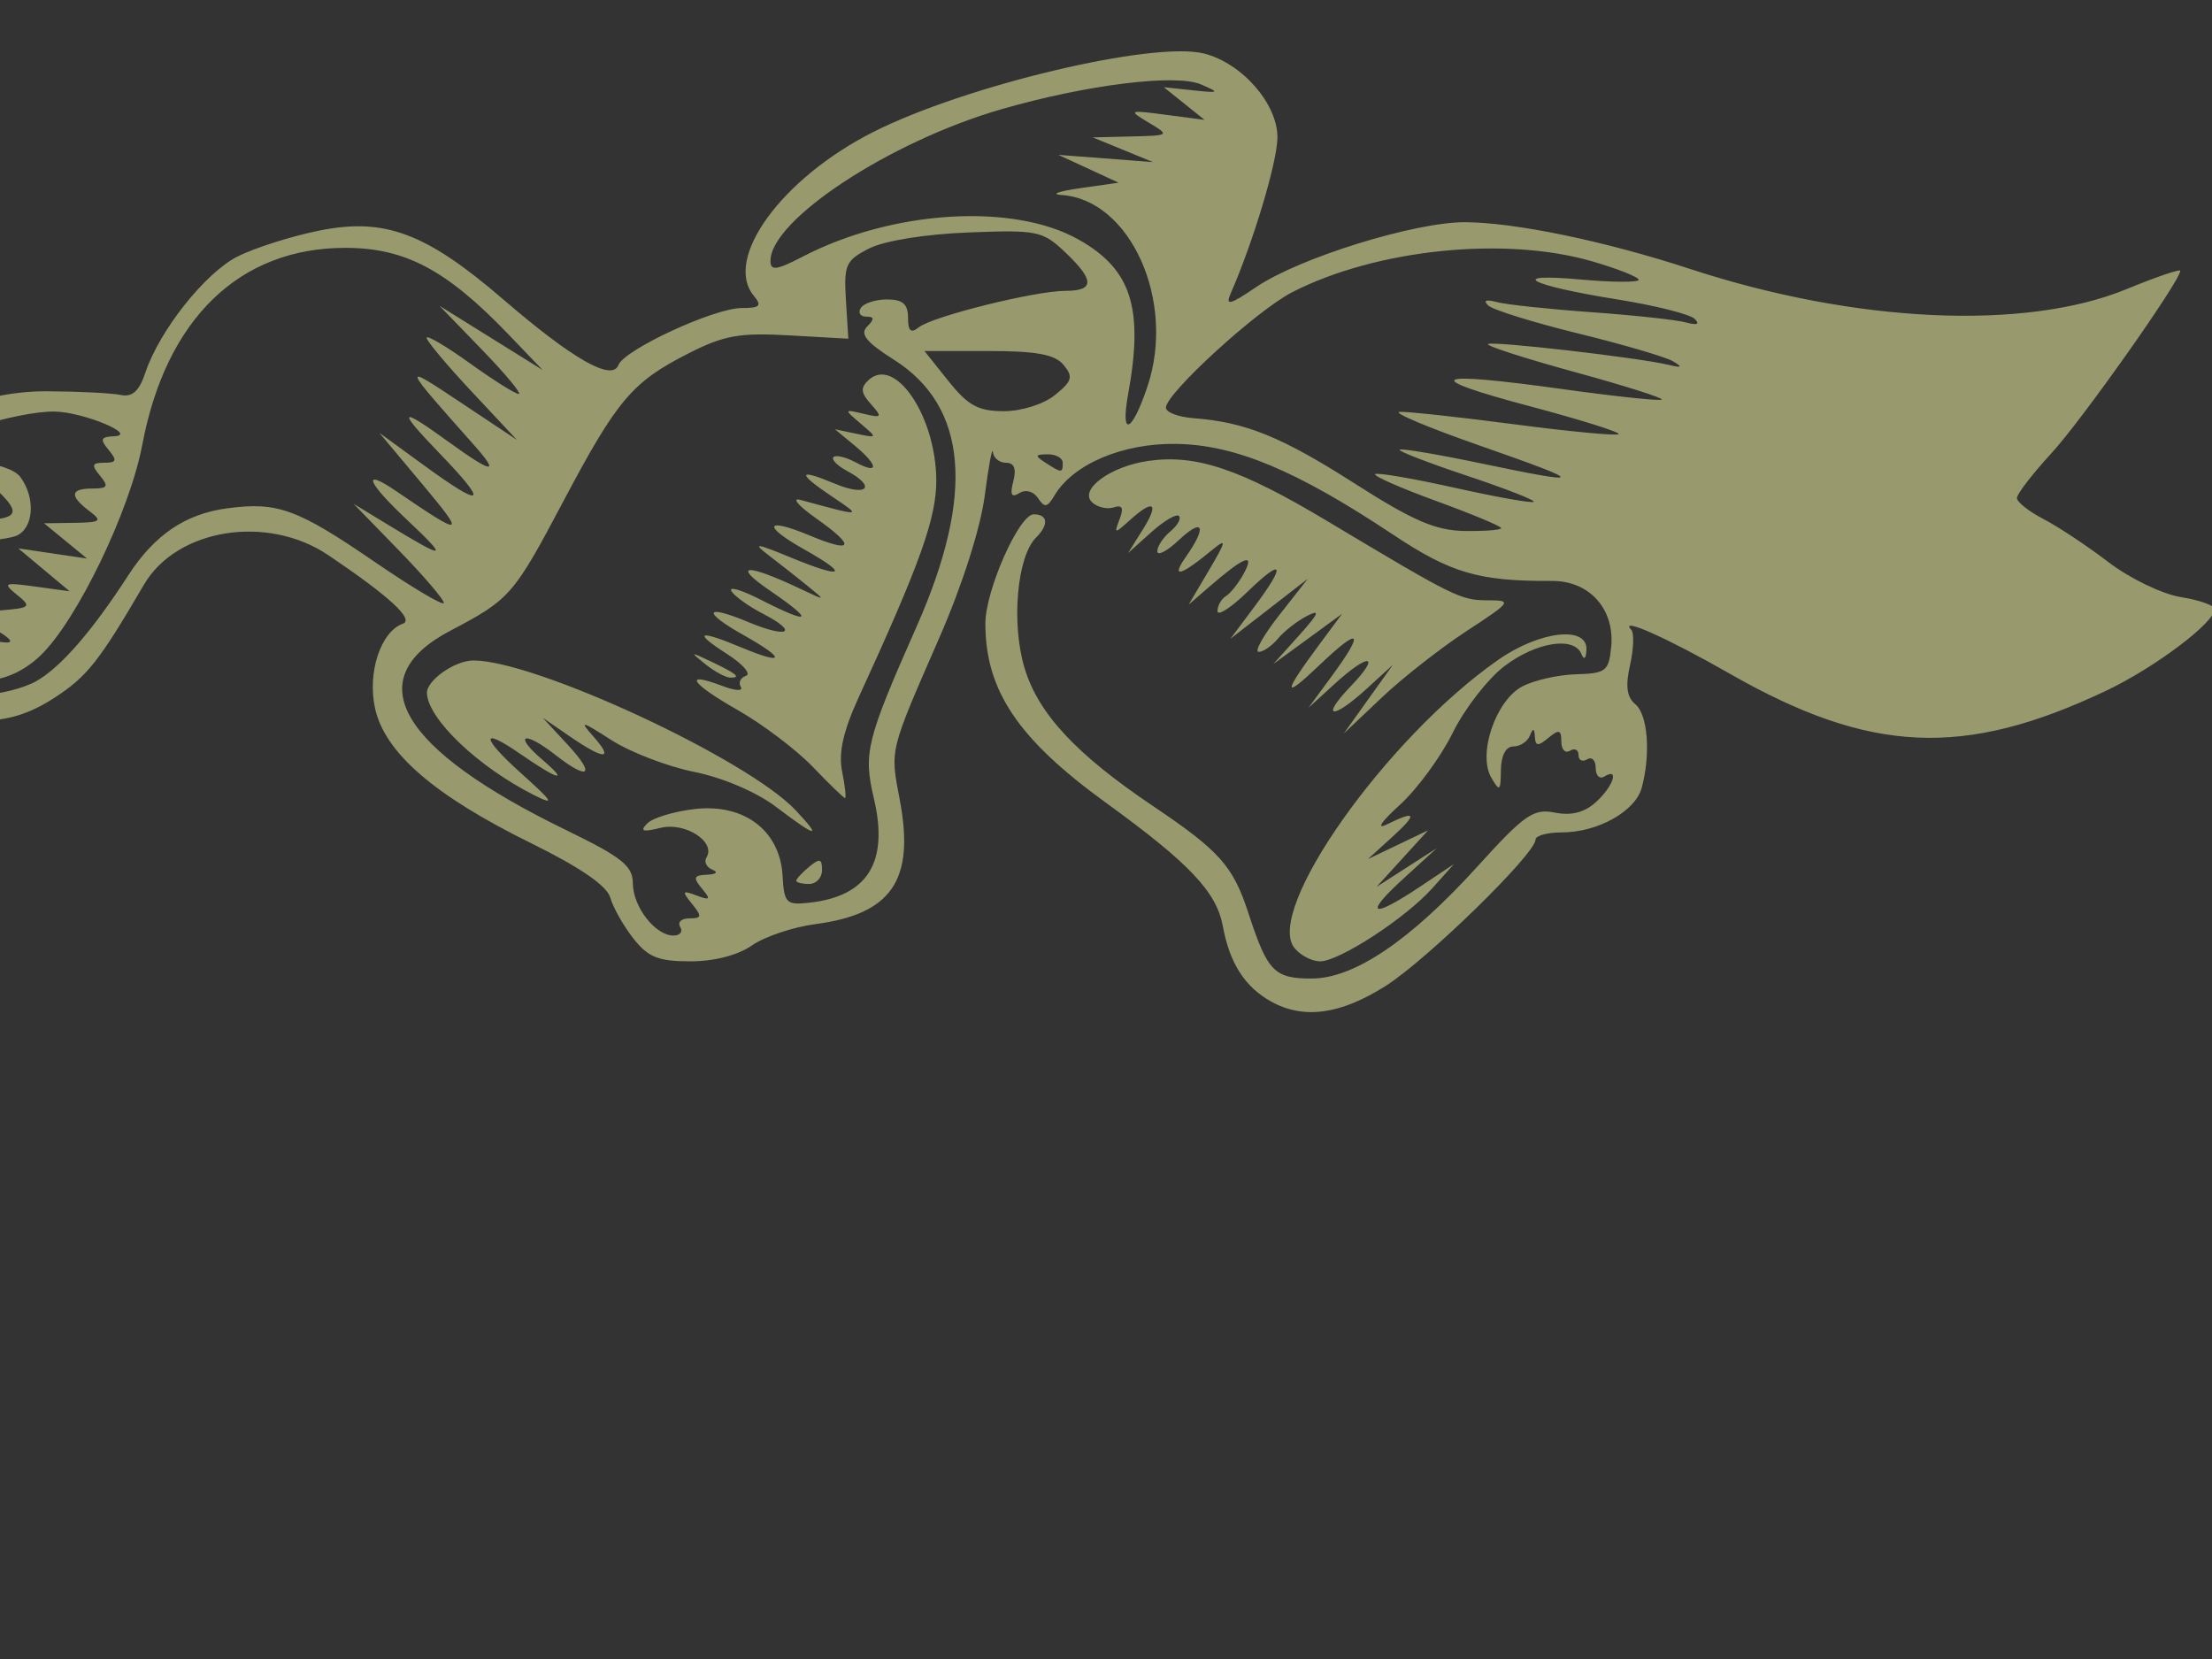 <?xml version="1.0"?><svg width="640" height="480" xmlns="http://www.w3.org/2000/svg">
 <rect width="100%" height="100%" fill="#333333" stroke="none"/>
 <title>Orange wedding bells</title>
 <g>
  <title>Layer 1</title>
  <g opacity="0.5" id="layer1">
   <path d="m367.776,289.775c-7.585,-4.212 -12.006,-11.1 -13.953,-21.735c-1.827,-9.982 -9.623,-18.222 -33.904,-35.832c-25.395,-18.419 -34.82,-32.447 -34.82,-51.826c0,-9.549 9.755,-31.567 13.986,-31.567c4.136,0 4.426,2.978 0.657,6.747c-5.482,5.482 -7.19,24.653 -3.349,37.586c3.939,13.263 14.864,25.029 37.207,40.067c19.276,12.975 23.152,17.326 27.607,30.988c5.514,16.911 7.454,18.918 18.284,18.918c12.303,0 28.562,-10.993 48.034,-32.476c13.567,-14.968 16.153,-16.766 22.334,-15.53c4.752,0.95 8.562,-0.024 11.898,-3.042c5.041,-4.562 6.868,-10.15 2.42,-7.4c-1.368,0.845 -2.487,-0.274 -2.487,-2.487c0,-2.213 -1.119,-3.333 -2.487,-2.487c-1.368,0.845 -2.487,0.286 -2.487,-1.244c0,-1.529 -1.119,-2.089 -2.487,-1.244c-1.368,0.845 -2.487,-0.345 -2.487,-2.645c0,-3.435 -0.666,-3.629 -3.731,-1.086c-3.007,2.495 -3.769,2.434 -3.927,-0.317c-0.145,-2.521 -0.524,-2.6 -1.451,-0.305c-0.69,1.71 -2.84,3.109 -4.778,3.109c-2.167,0 -3.553,2.632 -3.599,6.84c-0.068,6.143 -0.352,6.364 -2.787,2.173c-3.964,-6.824 1.26,-22.238 8.928,-26.341c3.37,-1.804 10.379,-3.399 15.576,-3.546c8.662,-0.244 9.51,-0.903 10.195,-7.919c1.067,-10.931 -6.279,-19.141 -17.083,-19.09c-21.234,0.102 -29.228,-2.231 -46.111,-13.456c-27.909,-18.555 -45.624,-25.956 -62.712,-26.198c-15.521,-0.22 -29.816,5.864 -35.203,14.981c-2.03,3.437 -2.849,3.564 -4.712,0.732c-1.314,-1.998 -3.571,-2.614 -5.412,-1.476c-2.304,1.424 -2.778,0.502 -1.754,-3.412c0.945,-3.615 0.263,-5.363 -2.095,-5.363c-1.924,0 -3.64,-1.399 -3.813,-3.109c-0.173,-1.71 -1.232,3.956 -2.353,12.591c-1.218,9.381 -6.489,25.897 -13.098,41.038c-14.622,33.499 -14.302,32.191 -11.494,46.999c4.399,23.197 -2.283,33.045 -24.403,35.963c-6.468,0.853 -14.731,3.627 -18.362,6.163c-4.063,2.838 -10.929,4.612 -17.851,4.612c-9.22,0 -12.189,-1.195 -16.458,-6.622c-2.865,-3.642 -5.871,-8.958 -6.68,-11.814c-0.977,-3.449 -8.682,-8.744 -22.952,-15.772c-27.958,-13.77 -42.251,-26.122 -45.104,-38.981c-2.284,-10.296 1.616,-22.2 8.025,-24.493c3.408,-1.219 -3.903,-7.954 -21.524,-19.827c-17.69,-11.92 -43.88,-7.728 -53.387,8.545c-12.963,22.186 -16.444,26.585 -25.895,32.712c-7.158,4.641 -13.496,6.61 -21.277,6.61c-10.089,0 -12.107,-1.105 -22.508,-12.319c-12.428,-13.398 -20.541,-17.527 -34.438,-17.527l-9.009,0l6.929,-7.232c11.265,-11.758 34.832,-21.029 53.072,-20.879c16.178,0.133 18.196,-1.215 11.636,-7.775c-6.246,-6.246 -24.442,-4.328 -46.935,4.947c-3.583,1.478 -2.656,-0.714 3.59,-8.487c12.59,-15.667 35.429,-26.137 56.773,-26.028c9.128,0.047 18.714,0.523 21.302,1.058c3.43,0.709 5.384,-1.051 7.202,-6.488c4.067,-12.159 17.275,-28.8 26.628,-33.549c4.795,-2.435 15.278,-5.781 23.294,-7.435c19.159,-3.954 31.111,0.467 53.612,19.833c20.108,17.306 31.475,23.791 33.312,19.003c1.717,-4.474 27.717,-16.506 35.667,-16.506c5.303,0 5.93,-0.632 3.515,-3.542c-8.883,-10.703 8.028,-33.948 34.433,-47.328c26.644,-13.501 81.127,-26.454 95.792,-22.773c11.019,2.766 21.348,14.579 21.272,24.33c-0.055,7.092 -6.955,30.09 -13.531,45.103c-1.603,3.66 -0.226,3.312 7.408,-1.868c12.447,-8.446 45.819,-18.805 60.412,-18.751c14.467,0.053 40.538,5.468 65.139,13.529c47.769,15.652 96.848,17.919 126.245,5.833c8.55,-3.515 15.545,-5.903 15.545,-5.306c0,2.897 -28.442,43.178 -37.244,52.747c-5.507,5.987 -10.012,11.834 -10.012,12.994c0,1.16 3.444,3.89 7.654,6.067c4.21,2.177 12.691,7.802 18.846,12.501c6.177,4.715 15.564,9.242 20.948,10.103c5.366,0.858 9.756,2.42 9.756,3.472c0,3.913 -17.368,16.969 -31.453,23.644c-41.054,19.455 -68.249,18.227 -108.745,-4.912c-18.169,-10.382 -32.278,-16.676 -28.598,-12.758c0.866,0.922 0.712,5.505 -0.343,10.184c-1.381,6.122 -0.951,9.311 1.534,11.372c3.601,2.988 4.476,14.347 1.859,24.118c-1.836,6.854 -12.743,12.958 -23.154,12.958c-4.172,0 -7.585,0.933 -7.585,2.074c0,4.116 -31.368,34.738 -43.391,42.359c-13.057,8.277 -23.707,9.724 -33.111,4.502zm-170.971,-21.576c-0.845,-1.368 0.345,-2.487 2.645,-2.487c3.614,0 3.719,-0.57 0.769,-4.196c-3.015,-3.707 -2.865,-3.99 1.291,-2.43c3.994,1.5 4.23,1.195 1.561,-2.022c-2.622,-3.159 -2.371,-3.82 1.514,-3.984c2.648,-0.112 3.309,-0.74 1.533,-1.456c-1.718,-0.693 -2.487,-2.292 -1.707,-3.553c2.794,-4.52 -6.181,-10.3 -13.274,-8.549c-5.195,1.283 -6.094,0.987 -3.874,-1.274c1.591,-1.619 7.822,-3.5 13.846,-4.179c14.244,-1.605 24.58,6.278 25.313,19.306c0.446,7.925 1.053,8.543 7.677,7.815c16.988,-1.869 23.099,-11.707 18.744,-30.176c-3.108,-13.182 -2.216,-16.764 12.418,-49.866c16.865,-38.147 14.689,-63.553 -6.6,-77.054c-8.035,-5.096 -9.935,-7.447 -7.768,-9.615c2.167,-2.167 2.103,-2.869 -0.262,-2.869c-1.722,0 -2.44,-1.119 -1.594,-2.487c0.845,-1.368 4.269,-2.487 7.608,-2.487c4.53,0 6.071,1.34 6.071,5.279c0,3.891 0.817,4.625 3.109,2.792c3.965,-3.172 33.656,-10.558 42.441,-10.558c8.495,0 8.452,-3.097 -0.159,-11.246c-6.444,-6.098 -8.064,-6.425 -27.981,-5.644c-12.371,0.485 -24.236,2.394 -28.602,4.602c-6.824,3.451 -7.403,4.728 -6.772,14.955l0.69,11.182l-17.054,-0.964c-14.459,-0.817 -18.917,-0.016 -29.292,5.265c-16.223,8.257 -20.555,13.387 -36.126,42.785c-14.389,27.166 -15.414,28.34 -32.653,37.388c-26.659,13.992 -14.949,34.16 33.511,57.715c16.11,7.83 19.256,10.341 19.276,15.38c0.026,6.803 6.488,15.119 11.748,15.119c1.921,0 2.8,-1.119 1.955,-2.487zm33.577,-13.375c0,-0.516 1.679,-2.332 3.731,-4.035c3.056,-2.536 3.731,-2.366 3.731,0.939c0,2.219 -1.679,4.035 -3.731,4.035c-2.052,0 -3.731,-0.423 -3.731,-0.939zm-5.882,-21.398c-5.642,-4.27 -15.403,-8.438 -23.628,-10.091c-7.708,-1.548 -18.492,-5.686 -23.964,-9.196c-8.782,-5.633 -9.393,-5.754 -5.211,-1.033c6.071,6.853 3.16,6.831 -6.841,-0.05l-7.845,-5.398l7.305,7.886c8.115,8.76 6.052,10.441 -3.574,2.911c-9.218,-7.21 -12.402,-5.985 -3.731,1.436c7.9,6.76 4.44,5.794 -6.602,-1.844c-11.462,-7.929 -11.249,-4.75 0.384,5.704c9.279,8.339 9.917,9.416 3.731,6.299c-16.104,-8.112 -30.607,-21.889 -31.001,-29.45c-0.192,-3.681 8.049,-9.505 13.451,-9.505c17.954,0 79.317,28.526 93.237,43.343c7.778,8.28 6.198,7.999 -5.711,-1.013zm10.723,-11.495c-4.714,-4.928 -14.498,-12.339 -21.742,-16.468c-13.73,-7.826 -15.985,-11.371 -4.442,-6.982c3.688,1.402 6.074,1.529 5.304,0.282c-0.771,-1.247 -0.099,-2.701 1.492,-3.232c1.591,-0.53 -0.92,-3.405 -5.581,-6.388c-9.932,-6.357 -8.226,-7.03 4.424,-1.744c12.43,5.193 12.749,3.261 0.591,-3.572c-12.284,-6.904 -11.499,-9.166 1.322,-3.809c11.454,4.786 14.637,2.981 4.233,-2.399c-4.144,-2.143 -8.283,-5.106 -9.196,-6.585c-0.914,-1.478 2.888,-0.367 8.448,2.469c14.55,7.423 15.787,6.331 2.846,-2.51c-11.425,-7.805 -7.115,-8.102 8.705,-0.599c7.377,3.499 7.399,3.488 1.953,-0.937c-3.03,-2.462 -8.066,-6.425 -11.192,-8.808c-4.787,-3.649 -3.764,-3.541 6.482,0.684c15.21,6.272 17.101,5.092 3.809,-2.378c-12.278,-6.9 -11.315,-9.41 1.548,-4.035c12.662,5.291 13.482,3.22 1.946,-4.914c-5.236,-3.692 -7.282,-6.103 -4.546,-5.358c17.915,4.881 17.846,4.887 9.327,-0.838c-10.477,-7.04 -10.257,-8.405 0.622,-3.86c9.326,3.897 12.152,0.937 3.518,-3.684c-2.853,-1.527 -4.628,-3.336 -3.944,-4.02c0.684,-0.684 3.578,0.006 6.431,1.533c6.853,3.668 6.621,0.852 -0.409,-4.955l-5.596,-4.622l6.218,1.299c6.121,1.279 6.14,1.233 1.244,-2.927c-4.915,-4.176 -4.905,-4.21 0.851,-2.845c5.303,1.258 5.491,1.007 2.098,-2.798c-2.95,-3.308 -3.085,-4.767 -0.645,-6.998c7.605,-6.954 19.348,10.318 19.55,28.757c0.12,10.964 -4.505,23.973 -22.313,62.762c-4.607,10.034 -6.025,16.294 -4.931,21.763c0.845,4.223 1.223,7.677 0.842,7.677c-0.381,0 -4.551,-4.032 -9.265,-8.96zm-31.102,-29.728c-4.552,-3.647 -4.473,-3.699 1.39,-0.907c7.613,3.626 9.024,4.775 5.864,4.775c-1.335,0 -4.599,-1.741 -7.254,-3.868zm-193.433,4.769c7.034,-4.069 16.093,-14.529 26.432,-30.518c7.551,-11.679 16.51,-17.757 28.552,-19.372c14.603,-1.959 20.235,0.082 42.715,15.477c11.012,7.541 20.021,12.886 20.021,11.876c0,-1.01 -5.876,-7.875 -13.058,-15.257l-13.058,-13.422l9.949,6.057c17.035,10.371 17.782,10.152 5.356,-1.573c-11.601,-10.946 -13.015,-14.999 -2.8,-8.025c19.407,13.249 20.103,13.048 7.393,-2.135l-12.436,-14.856l12.769,9.308c17.604,12.832 19.149,11.649 4.548,-3.482c-12.289,-12.735 -11.622,-13.587 2.581,-3.298c12.936,9.371 15.166,9.647 7.413,0.917c-21.019,-23.668 -21.027,-23.694 -3.682,-12.157l16.167,10.753l-13.058,-13.948c-7.182,-7.671 -13.058,-14.68 -13.058,-15.574c0,-0.894 5.599,2.397 12.442,7.313c6.843,4.916 13.236,8.938 14.208,8.938c0.971,0 -3.788,-5.74 -10.576,-12.755l-12.342,-12.755l14.923,9.29l14.923,9.29l-9.949,-10.369c-17.887,-18.642 -29.861,-24.984 -47.171,-24.984c-30.649,0 -51.854,20.562 -58.718,56.935c-3.626,19.215 -18.941,50.933 -29.458,61.01c-8.718,8.352 -20.464,9.634 -27.059,2.953c-4.001,-4.052 -3.848,-4.144 2.768,-1.658c10.007,3.76 10.282,3.369 2.464,-3.508l-6.978,-6.138l8.689,2.407c12.615,3.495 14.735,2.8 6.234,-2.045l-7.462,-4.253l9.577,-0.787c8.944,-0.735 9.272,-1.034 4.974,-4.528c-4.232,-3.44 -3.805,-3.632 5.31,-2.383l9.913,1.357l-7.425,-6.206l-7.425,-6.206l9.949,1.473l9.949,1.473l-6.218,-5.1l-6.218,-5.1l8.705,-0.134c7.775,-0.12 8.24,-0.487 4.353,-3.438c-5.79,-4.395 -5.491,-6.486 0.926,-6.486c4.41,0 4.769,-0.614 2.183,-3.731c-2.551,-3.074 -2.332,-3.731 1.244,-3.731c3.576,0 3.795,-0.657 1.244,-3.731c-2.561,-3.086 -2.292,-3.766 1.561,-3.933c7.216,-0.313 -8.852,-7.012 -17.143,-7.147c-10.482,-0.171 -35.053,7.332 -41.817,12.769l-6.023,4.841l6.218,-1.842c10.772,-3.192 28.315,-1.412 31.711,3.218c4.472,6.095 3.826,14.898 -1.244,16.966c-2.394,0.977 -11.11,1.968 -19.369,2.203c-10.867,0.309 -19.061,2.406 -29.657,7.59l-14.641,7.163l12.18,3.093c9.529,2.42 14.28,5.581 21.832,14.528c8.36,9.904 10.923,11.436 19.141,11.436c5.219,0 12.657,-1.833 16.53,-4.073zm423.642,-44.174c0,-0.545 -8.421,-4.063 -18.713,-7.816c-10.292,-3.754 -18.277,-7.261 -17.744,-7.795c0.533,-0.533 10.885,1.24 23.004,3.94c12.119,2.7 22.413,4.531 22.876,4.068c0.463,-0.463 -8.254,-3.871 -19.371,-7.573c-11.117,-3.702 -19.859,-7.085 -19.427,-7.517c0.432,-0.432 10.856,1.318 23.164,3.889c31.23,6.524 31.229,5.834 -0.006,-5.078c-15.047,-5.257 -25.458,-9.646 -23.134,-9.753c2.324,-0.108 17.304,1.519 33.29,3.615c15.986,2.096 29.506,3.369 30.046,2.829c0.539,-0.539 -11.083,-4.188 -25.829,-8.108c-31.958,-8.496 -28.59,-10.229 9.57,-4.923c15.344,2.133 28.278,3.499 28.742,3.035c0.464,-0.464 -10.871,-4.052 -25.189,-7.973c-14.318,-3.921 -25.604,-7.558 -25.08,-8.083c0.987,-0.987 43.522,3.907 52.3,6.018c3.803,0.915 4.096,0.67 1.244,-1.038c-2.052,-1.229 -14.363,-4.844 -27.359,-8.032c-12.995,-3.189 -24.747,-6.839 -26.115,-8.112c-1.572,-1.463 -0.656,-1.826 2.487,-0.987c2.736,0.731 15.047,2.047 27.359,2.925c12.312,0.878 24.623,2.211 27.359,2.962c3.254,0.893 4.114,0.528 2.487,-1.057c-1.368,-1.332 -11.441,-3.856 -22.385,-5.609c-25.666,-4.111 -32.258,-7.698 -10.57,-5.751c9.234,0.829 16.788,0.865 16.788,0.08c0,-0.785 -6.048,-3.185 -13.44,-5.334c-25.276,-7.348 -62.372,-3.549 -86.741,8.883c-10.251,5.229 -36.613,29.319 -36.613,33.456c0,1.342 3.638,2.713 8.083,3.048c14.958,1.126 25.388,5.363 46.634,18.944c16.775,10.723 23.324,13.547 31.711,13.676c5.814,0.089 10.57,-0.283 10.57,-0.829zm-126.846,-18.906c0,-1.368 -1.959,-2.47 -4.353,-2.449c-3.72,0.033 -3.81,0.389 -0.622,2.449c4.694,3.033 4.974,3.033 4.974,0zm24.532,-22.134c8.252,-24.683 -4.976,-54.065 -24.916,-55.342c-3.209,-0.205 -0.797,-1.089 5.358,-1.964l11.192,-1.59l-8.705,-4.026l-8.705,-4.026l13.679,1.045l13.679,1.045l-8.705,-3.571l-8.705,-3.571l11.192,-0.277c11.09,-0.275 11.136,-0.311 4.974,-4.01c-6.004,-3.605 -5.833,-3.682 4.974,-2.26l11.192,1.473l-5.893,-4.726l-5.893,-4.726l8.38,0.894c7.725,0.824 7.91,0.69 2.366,-1.705c-7.26,-3.137 -33.31,0.112 -57.864,7.217c-32.186,9.313 -66.699,32.005 -66.699,43.854c0,2.927 1.751,2.695 9.327,-1.238c25.924,-13.46 60.816,-15.628 79.798,-4.96c15.311,8.605 18.901,19.773 14.371,44.702c-2.31,12.713 1.051,11.371 5.6,-2.237zm-26.754,2.522c4.965,-4.02 5.315,-5.262 2.458,-8.705c-2.52,-3.036 -7.835,-4.016 -21.788,-4.016l-18.455,0l6.946,8.705c5.65,7.081 8.634,8.705 15.997,8.705c5.162,0 11.54,-2.015 14.842,-4.689zm69.308,160.057c-8.904,-10.729 26.503,-60.845 58.964,-83.458c11.99,-8.353 25.788,-9.919 25.471,-2.89c-0.117,2.6 -0.701,3.101 -1.451,1.244c-2.107,-5.222 -13.127,-3.476 -22.322,3.538c-4.793,3.656 -11.511,12.33 -14.93,19.276c-3.418,6.946 -10.334,16.354 -15.369,20.908c-5.278,4.773 -6.854,7.143 -3.722,5.596c8.607,-4.252 9.062,-3.173 1.546,3.666l-6.978,6.35l8.705,-4.165l8.705,-4.165l-7.462,8.187l-7.461,8.187l8.705,-5.595l8.705,-5.595l-9.741,8.902c-11.486,10.497 -9.155,11.61 4.811,2.299l9.904,-6.603l-6.218,6.954c-7.767,8.686 -26.945,21.176 -32.516,21.176c-2.301,0 -5.606,-1.715 -7.346,-3.811zm21.332,-72.047l7.111,-9.949l-7.484,6.84c-10.074,9.207 -13.686,8.732 -4.725,-0.622c8.961,-9.354 5.35,-9.829 -4.725,-0.622l-7.484,6.84l6.726,-9.161c9.703,-13.215 8.278,-14.469 -3.588,-3.158c-10.736,10.234 -10.681,8.404 0.189,-6.251l6.394,-8.621l-9.949,7.264l-9.949,7.264l7.462,-8.292c5.698,-6.332 6.237,-7.66 2.283,-5.618c-2.848,1.471 -6.623,4.414 -8.388,6.54c-1.765,2.127 -4.285,3.867 -5.601,3.867c-1.315,0 1.34,-4.757 5.901,-10.57l8.292,-10.57l-11.192,8.682l-11.192,8.682l6.84,-9.138c9.413,-12.576 8.569,-14.61 -1.865,-4.496c-4.788,4.641 -8.705,7.165 -8.705,5.609c0,-1.556 1.113,-3.516 2.474,-4.357c1.361,-0.841 3.711,-3.84 5.222,-6.665c3.211,-6.001 -0.005,-4.74 -9.997,3.918l-6.031,5.226l5.871,-9.949c5.042,-8.543 5.191,-9.387 1.057,-5.974c-9.326,7.699 -12.198,8.48 -7.732,2.103c6.178,-8.82 5.038,-11.499 -2.057,-4.833c-3.42,3.213 -6.218,4.664 -6.218,3.225c0,-1.439 1.706,-4.032 3.791,-5.762c2.085,-1.73 3.2,-3.737 2.477,-4.46c-0.722,-0.722 -4.33,1.396 -8.017,4.707l-6.704,6.02l4.284,-6.84c4.839,-7.726 3.116,-8.908 -3.825,-2.627c-4.395,3.977 -4.558,3.958 -2.908,-0.339c1.25,-3.257 0.765,-4.225 -1.704,-3.402c-1.898,0.633 -4.708,-0.024 -6.245,-1.459c-3.9,-3.643 5.237,-10.404 16.191,-11.979c13.841,-1.991 26.599,2.291 51.819,17.389c36.986,22.142 38.595,22.936 46.502,22.936c7.115,0 6.843,0.393 -6.179,8.898c-7.492,4.894 -18.552,13.568 -24.578,19.276l-10.955,10.377l7.111,-9.949z" id="path3728" fill="#ffffaa"/>
  </g>
 </g>
</svg>